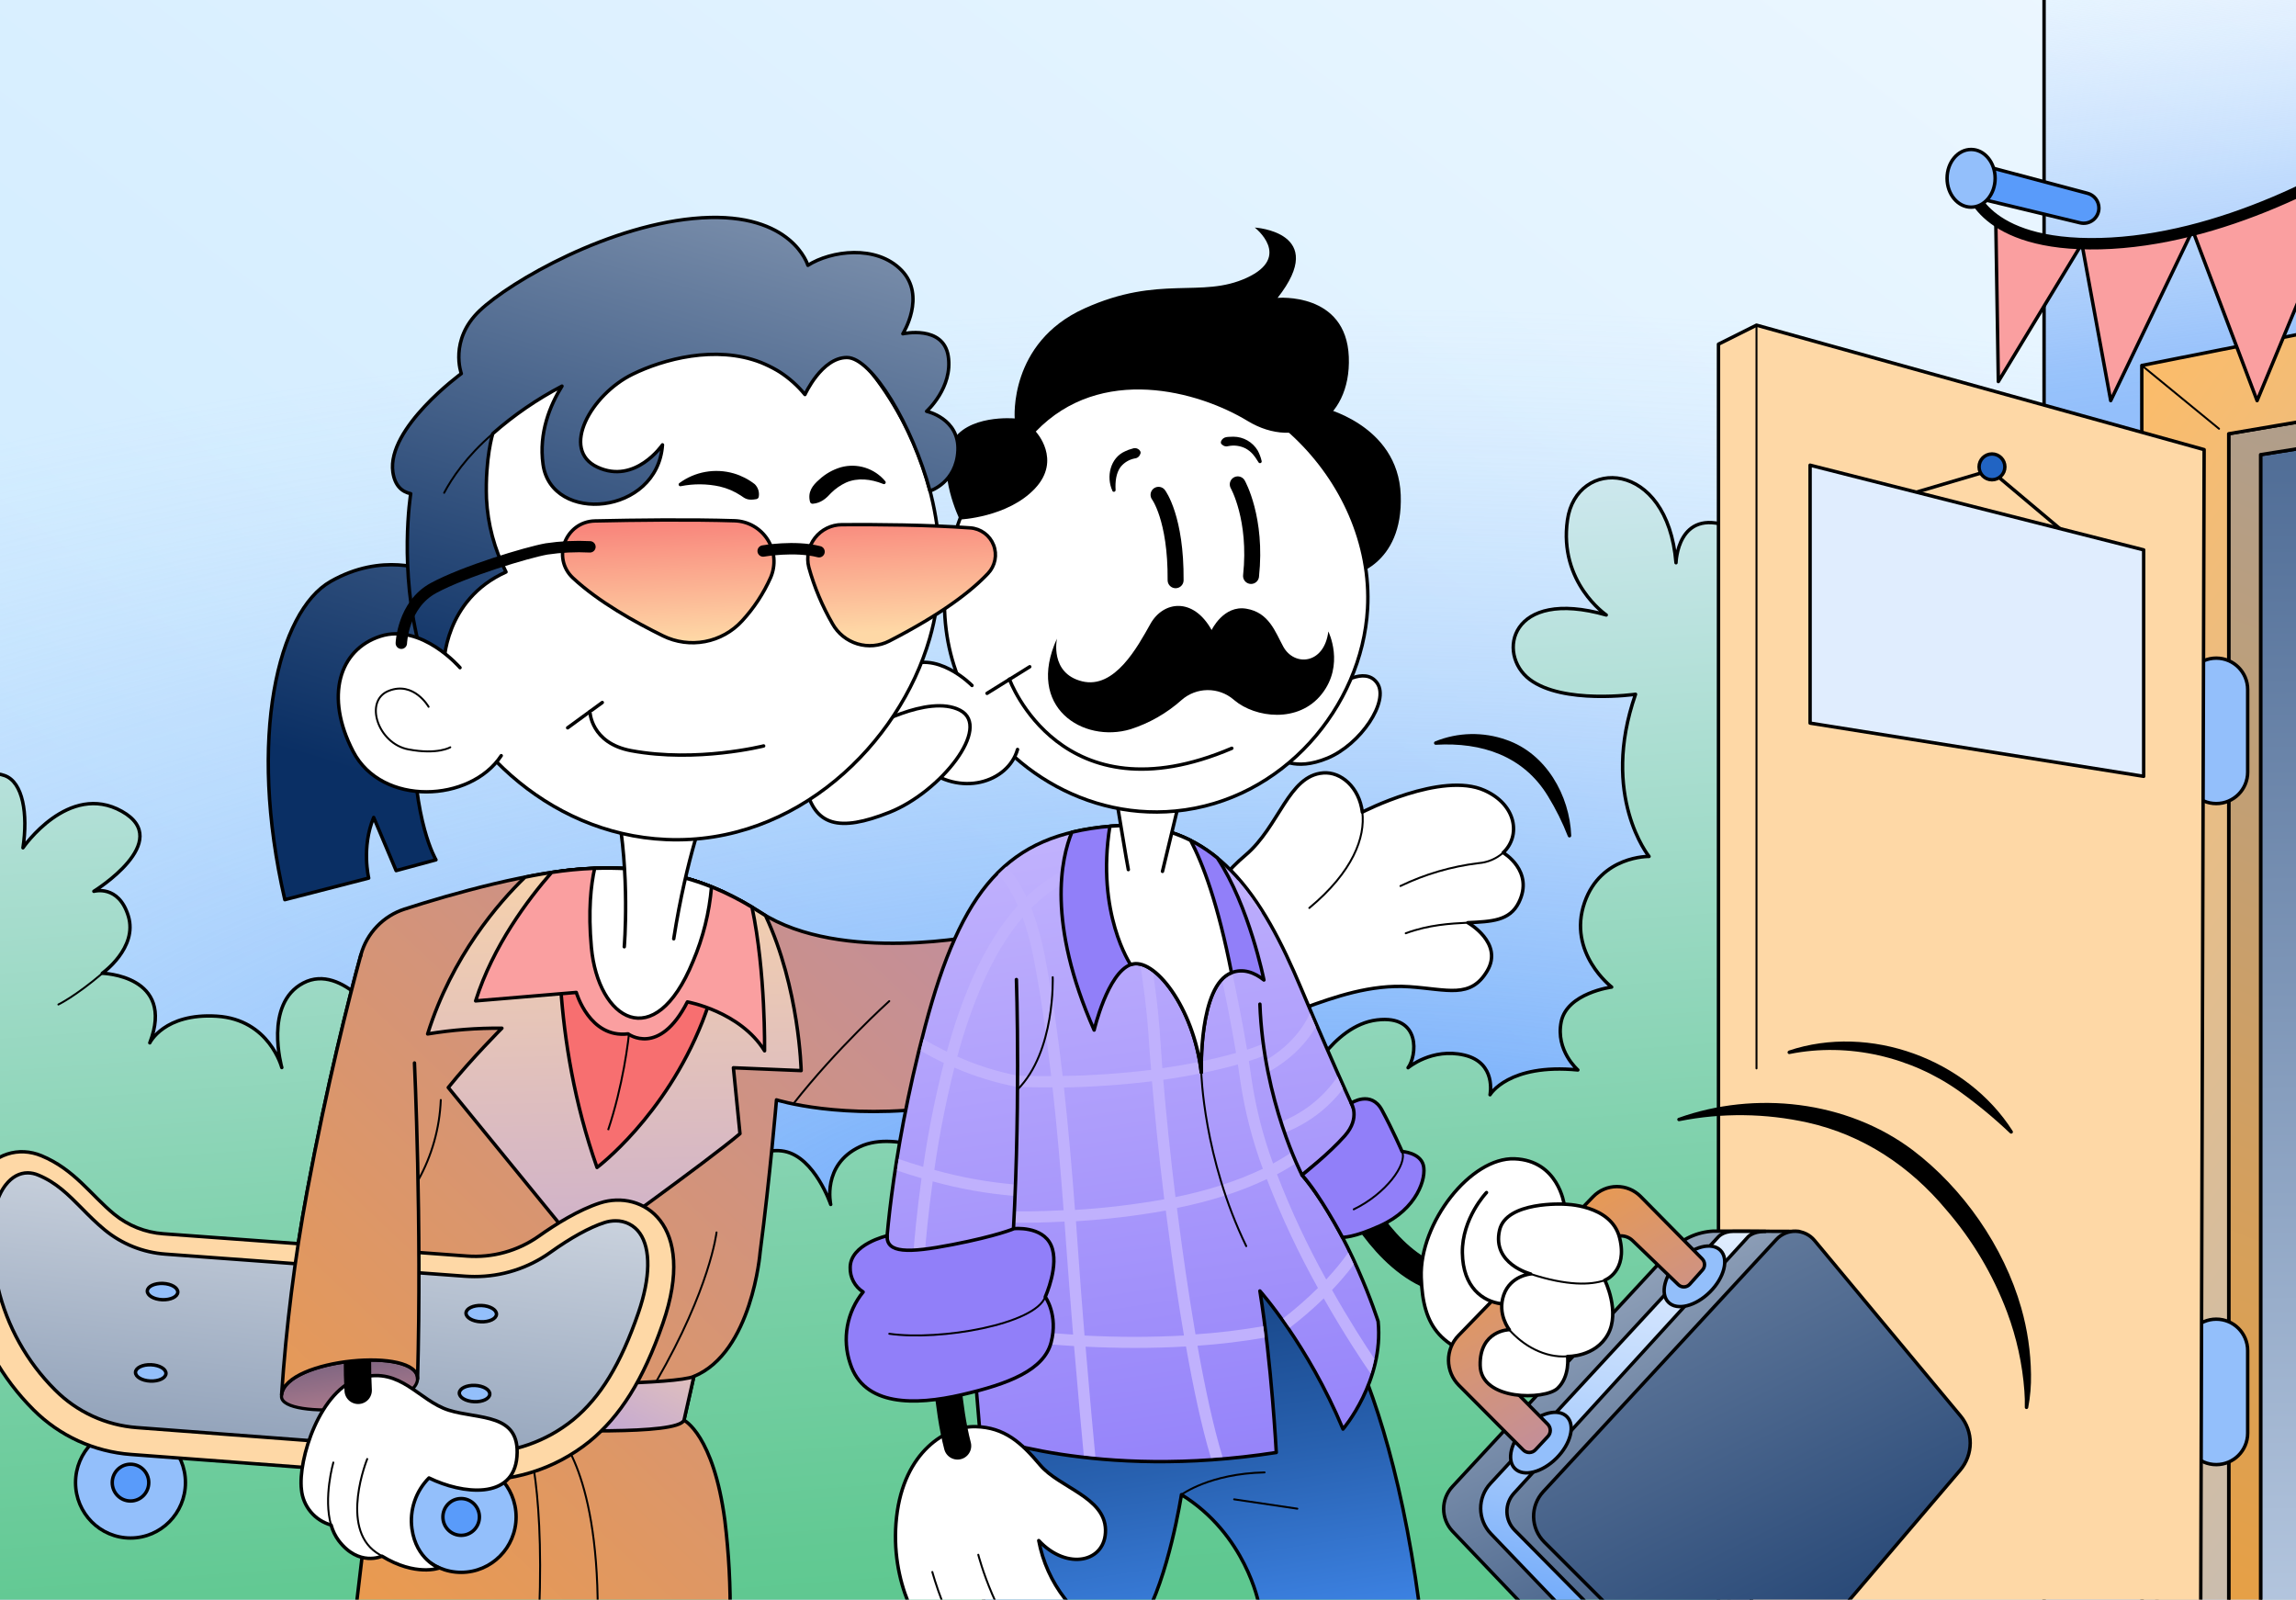 <?xml version="1.0" encoding="UTF-8"?> <svg xmlns="http://www.w3.org/2000/svg" width="534" height="372" viewBox="0 0 534 372" fill="none"><rect x="0" y="0" width="534" height="372" fill="#808080" stroke="none"/><g clip-path="url(#clip0_2724_120458)"><rect width="594" height="449.782" transform="translate(-30 -49)" fill="url(#paint0_linear_2724_120458)"></rect><path d="M559.234 -48.6V282.843H-28.371V-48.6" fill="url(#paint1_radial_2724_120458)"></path><path d="M559.234 -48.6V282.843H-28.371V-48.6" stroke="black" stroke-width="0.796" stroke-linecap="round" stroke-linejoin="round"></path><path d="M-29.604 374.129V229.088C-29.604 229.088 -21.733 227.571 -14.016 235.585C-14.016 235.585 -16.59 217.587 -2.217 211.08C-2.217 211.08 -9.648 203.517 -8.586 192.17C-7.525 180.823 -3.141 178.859 1.095 180.372C5.33 181.884 6.54 189.299 5.34 197.164C5.34 197.164 15.929 181.736 28.332 188.673C40.736 195.609 21.831 207.28 21.831 207.28C21.831 207.28 27.578 205.614 29.845 213.028C32.111 220.443 23.794 226.339 23.794 226.339C23.794 226.339 40.889 226.79 34.839 242.522C34.839 242.522 38.167 235.563 50.416 236.322C62.666 237.081 65.542 248.269 65.542 248.269C65.542 248.269 61.297 233.446 70.537 228.605C79.777 223.765 89.113 238.159 89.113 238.159L169.785 273.75C169.785 273.75 175.422 266.352 182.47 267.758C189.518 269.165 193.207 280.103 193.207 280.103C193.207 280.103 191.084 270.884 199.974 266.686C208.864 262.488 222.488 270.184 222.488 270.184L303.431 252.218C303.431 252.218 309.8 238.456 320.256 237.198C330.711 235.94 329.475 245.69 327.484 248.307C327.484 248.307 333.036 243.588 340.578 245.372C348.12 247.155 346.549 254.591 346.549 254.591C346.549 254.591 350.842 247.256 366.977 248.827C366.977 248.827 361.738 244.321 363.102 237.617C364.466 230.914 374.837 229.55 374.837 229.55C374.837 229.55 364.461 221.589 368.548 209.86C372.348 198.942 383.531 199.171 383.531 199.171C383.531 199.171 372.109 185.132 380.389 161.456C380.389 161.456 363.522 163.866 355.767 158.001C348.013 152.136 351.161 136.628 373.579 143.018C373.579 143.018 362.471 135.476 364.557 120.918C366.642 106.36 387.814 106.668 389.804 130.87C389.804 130.87 390.085 118.057 402.138 122.441V376.173L-29.604 374.129Z" fill="url(#paint2_linear_2724_120458)" stroke="black" stroke-width="0.796" stroke-linecap="round" stroke-linejoin="round"></path><path d="M475.408 -11.097V378.498H501.669V86.835L560.566 76.188V-24.578" fill="url(#paint3_linear_2724_120458)"></path><path d="M475.408 -11.097V378.498H501.669V86.835L560.566 76.188V-24.578" stroke="black" stroke-width="0.796" stroke-linecap="round" stroke-linejoin="round"></path><path d="M563.603 99.699L525.771 105.734V376.719H560.546L563.603 99.699Z" fill="url(#paint4_linear_2724_120458)" stroke="black" stroke-width="0.796" stroke-linecap="round" stroke-linejoin="round"></path><path d="M518.35 100.871L563.601 93.17V99.698L525.769 105.733V376.718L518.35 377.164V100.871Z" fill="url(#paint5_linear_2724_120458)" stroke="black" stroke-width="0.796" stroke-linecap="round" stroke-linejoin="round"></path><path d="M498.137 84.988L563.604 71.99V93.172L518.353 100.873V377.166H498.19L498.137 84.988Z" fill="url(#paint6_linear_2724_120458)" stroke="black" stroke-width="0.796" stroke-linecap="round" stroke-linejoin="round"></path><path d="M522.761 160.361C522.761 156.325 519.489 153.053 515.453 153.053C511.417 153.053 508.145 156.325 508.145 160.361V179.569C508.145 183.605 511.417 186.877 515.453 186.877C519.489 186.877 522.761 183.605 522.761 179.569V160.361Z" fill="#93BFFB" stroke="black" stroke-width="0.796" stroke-linecap="round" stroke-linejoin="round"></path><path d="M522.761 314.09C522.761 310.053 519.489 306.781 515.453 306.781C511.417 306.781 508.145 310.053 508.145 314.09V333.297C508.145 337.333 511.417 340.605 515.453 340.605C519.489 340.605 522.761 337.333 522.761 333.297V314.09Z" fill="#93BFFB" stroke="black" stroke-width="0.796" stroke-linecap="round" stroke-linejoin="round"></path><path d="M512.634 104.56L408.524 75.619L399.682 80.04V375.891H511.833L512.634 104.56Z" fill="#FED8A6" stroke="black" stroke-width="0.796" stroke-linecap="round" stroke-linejoin="round"></path><path d="M436.918 117.053L462.93 109.357L483.241 126.442" stroke="black" stroke-width="0.796" stroke-linecap="round" stroke-linejoin="round"></path><path d="M408.523 75.619V248.466" stroke="black" stroke-width="0.451" stroke-linecap="round" stroke-linejoin="round"></path><path d="M420.988 108.182L498.572 127.877V180.538L420.988 168.166V108.182Z" fill="#E0EDFE" stroke="black" stroke-width="0.796" stroke-linecap="round" stroke-linejoin="round"></path><path d="M463.292 111.572C464.948 111.572 466.29 110.229 466.29 108.573C466.29 106.917 464.948 105.574 463.292 105.574C461.636 105.574 460.293 106.917 460.293 108.573C460.293 110.229 461.636 111.572 463.292 111.572Z" fill="#2164C3" stroke="black" stroke-width="0.796" stroke-linecap="round" stroke-linejoin="round"></path><path d="M498.137 84.986L516.102 99.714" stroke="black" stroke-width="0.451" stroke-linecap="round" stroke-linejoin="round"></path><path d="M458.393 37.746L485.508 44.953C486.267 45.151 486.939 45.593 487.419 46.213C487.899 46.832 488.16 47.593 488.162 48.377C488.162 48.913 488.04 49.441 487.806 49.923C487.572 50.405 487.231 50.828 486.81 51.159C486.389 51.491 485.899 51.722 485.376 51.837C484.852 51.952 484.31 51.947 483.789 51.821L458.244 45.654L458.393 37.746Z" fill="#599BFA" stroke="black" stroke-width="0.796" stroke-linecap="round" stroke-linejoin="round"></path><path d="M537.271 63.503L544.701 45.654L556.6 88.735L560.586 87.785L560.899 29.148C544.733 40.825 516.19 55.972 488.501 56.662C475.896 56.975 468.497 54.258 464.172 51.206C464.172 51.386 464.772 88.735 464.772 88.735L484.202 56.683L490.905 93.172L509.954 53.525L524.952 93.172L537.271 63.503Z" fill="#FA9FA0" stroke="black" stroke-width="0.796" stroke-linecap="round" stroke-linejoin="round"></path><path d="M458.225 43.42C458.225 43.42 460.804 57.347 488.477 56.662C516.15 55.977 544.735 40.841 560.875 29.148" stroke="black" stroke-width="2.654" stroke-linecap="round" stroke-linejoin="round"></path><path d="M458.436 48.175C461.523 48.175 464.025 45.171 464.025 41.466C464.025 37.761 461.523 34.758 458.436 34.758C455.35 34.758 452.848 37.761 452.848 41.466C452.848 45.171 455.35 48.175 458.436 48.175Z" fill="#93BFFB" stroke="black" stroke-width="0.796" stroke-linecap="round" stroke-linejoin="round"></path><path d="M228.227 376.45C230.234 360.736 231.326 344.918 231.496 329.076L300.37 291.234C300.37 291.234 321.334 307.841 330.049 372.91H292.749C292.749 372.91 289.755 356.85 274.778 347.594C274.778 347.594 271.784 366.923 265.798 376.997L228.227 376.45Z" fill="url(#paint7_linear_2724_120458)" stroke="black" stroke-width="0.796" stroke-linecap="round" stroke-linejoin="round"></path><path d="M274.783 347.593C274.783 347.593 281.317 342.689 294.113 342.418" stroke="black" stroke-width="0.451" stroke-linecap="round" stroke-linejoin="round"></path><path d="M287.033 348.68L301.735 350.856" stroke="black" stroke-width="0.451" stroke-linecap="round" stroke-linejoin="round"></path><path d="M282.713 227.432C275.978 215.028 281.694 205.624 289.644 198.899C297.595 192.175 299.627 180.355 307.78 179.745C311.856 179.437 316.133 183.057 316.85 188.863C316.85 188.863 335.293 179.31 345.276 183.821C352.765 187.18 353.721 194.436 349.607 198.294C349.607 198.294 356.894 202.54 353.227 209.907C351.104 214.153 346.975 214.301 341.397 214.577C341.397 214.577 349.761 219.28 345.887 225.802C342.012 232.325 336.721 230.08 327.751 229.47C318.782 228.86 310.237 231.917 303.502 234.358C296.767 236.799 286.571 234.565 282.713 227.432Z" fill="white" stroke="black" stroke-width="0.796" stroke-linecap="round" stroke-linejoin="round"></path><path d="M76.521 324.023C76.521 324.023 75.216 338.046 77.01 349.457L76.521 324.023Z" fill="white"></path><path d="M76.521 324.023C76.521 324.023 75.216 338.046 77.01 349.457" stroke="black" stroke-width="0.796" stroke-linecap="round" stroke-linejoin="round"></path><path d="M176.982 212.259C165.057 204.59 153.534 201.443 138.069 201.942C124.068 202.393 104.775 207.971 94.107 211.41C91.664 212.195 89.455 213.577 87.68 215.43C85.904 217.284 84.618 219.55 83.938 222.025C81.099 232.422 76.041 252.277 71.429 277.094C68.501 292.846 66.51 308.757 65.469 324.744C65.344 326.727 65.686 328.712 66.467 330.539C67.248 332.366 68.447 333.984 69.967 335.263C71.487 336.543 73.286 337.448 75.219 337.906C77.152 338.364 79.166 338.363 81.099 337.902L85.546 336.84L85.217 353.585L82.479 376.667H169.807C169.925 368.954 169.517 361.242 168.586 353.585C165.932 333.597 159.065 330.275 159.065 330.275L161.363 320.1C174.944 314.538 176.791 291.207 176.791 291.207C179.063 273.942 180.591 255.78 180.591 255.78C180.591 255.78 195.861 260.604 218.953 257.372L228.427 217.402C228.427 217.402 195.691 224.296 176.982 212.259Z" fill="url(#paint8_linear_2724_120458)" stroke="black" stroke-width="0.796" stroke-linecap="round" stroke-linejoin="round"></path><path d="M116.506 321.433C106.533 320.865 99.968 317.113 97.25 315.213C97.165 319.416 97.043 323.615 96.879 327.76C103.243 330.656 110.126 332.241 117.116 332.42C128.867 332.573 157.399 333.831 159.082 330.297L161.38 320.122C156.8 321.89 129.939 322.197 116.506 321.433Z" fill="url(#paint9_linear_2724_120458)" stroke="black" stroke-width="0.796" stroke-linecap="round" stroke-linejoin="round"></path><path d="M102.52 255.807C102.251 262.393 100.433 268.822 97.213 274.574" stroke="black" stroke-width="0.451" stroke-linecap="round" stroke-linejoin="round"></path><path d="M122.01 332.434C122.01 332.434 126.659 343.165 125.407 374.893" stroke="black" stroke-width="0.451" stroke-linecap="round" stroke-linejoin="round"></path><path d="M129.127 332.764C129.127 332.764 139.025 340.926 139.025 374.756" stroke="black" stroke-width="0.451" stroke-linecap="round" stroke-linejoin="round"></path><path d="M166.65 286.605C166.65 286.605 165.206 299.529 152.633 321.289" stroke="black" stroke-width="0.451" stroke-linecap="round" stroke-linejoin="round"></path><path d="M138.07 201.942C132.701 202.203 127.361 202.89 122.1 203.996C116.061 209.834 105.117 222.359 99.459 240.452C105.168 239.51 110.948 239.062 116.735 239.115C116.735 239.115 109.729 246.12 104.257 252.914L135.337 290.995C135.337 290.995 164.661 269.988 172.102 263.64L170.573 248.318L186.331 248.976C186.331 248.976 185.943 229.79 178.051 212.938C177.685 212.721 177.324 212.503 176.99 212.27C165.059 204.59 153.536 201.443 138.07 201.942Z" fill="url(#paint10_linear_2724_120458)" stroke="black" stroke-width="0.796" stroke-linecap="round" stroke-linejoin="round"></path><path d="M138.07 201.941C135.741 202.015 133.257 202.233 130.693 202.562C129.664 212.949 128.236 241.396 138.856 271.505C138.856 271.505 154.614 259.691 163.366 237.586C167.116 228.063 168.933 217.889 168.71 207.657C159.512 203.337 149.959 201.559 138.07 201.941Z" fill="#F76F70" stroke="black" stroke-width="0.796" stroke-linecap="round" stroke-linejoin="round"></path><path d="M146.472 238.398C146.206 242.291 144.826 252.622 141.43 262.813" stroke="black" stroke-width="0.451"></path><path d="M138.069 201.94C134.795 202.069 131.531 202.386 128.293 202.89C122.858 209.1 114.658 219.953 110.619 232.765L134.035 230.796C134.035 230.796 137.103 241.523 146.073 240.429C146.073 240.429 153.296 245.901 159.872 232.999C159.872 232.999 172.127 235.186 177.822 244.378C177.822 244.378 178.108 226.221 174.902 210.973C163.693 204.238 152.633 201.468 138.069 201.94Z" fill="#FA9FA0" stroke="black" stroke-width="0.796" stroke-linecap="round" stroke-linejoin="round"></path><path d="M138.303 201.935C137.443 205.788 136.764 211.785 137.539 220.293C139.072 237.144 152.203 245.461 161.178 223.578C163.522 218.067 164.975 212.217 165.482 206.249C157.319 202.975 148.7 201.621 138.303 201.935Z" fill="white" stroke="black" stroke-width="0.796" stroke-linecap="round" stroke-linejoin="round"></path><path d="M145.192 220.177C145.192 220.177 146.609 203.342 143.451 187.271L164.235 187.585C164.235 187.585 159.708 199.086 156.693 218.32" fill="white"></path><path d="M145.192 220.177C145.192 220.177 146.609 203.342 143.451 187.271L164.235 187.585C164.235 187.585 159.708 199.086 156.693 218.32" stroke="black" stroke-width="0.796" stroke-linecap="round" stroke-linejoin="round"></path><path d="M206.827 232.814C206.827 232.814 194.62 243.801 184.482 256.746" stroke="black" stroke-width="0.451" stroke-linecap="round" stroke-linejoin="round"></path><path d="M107.255 365.663C114.313 365.663 120.035 359.894 120.035 352.777C120.035 345.66 114.313 339.891 107.255 339.891C100.197 339.891 94.475 345.66 94.475 352.777C94.475 359.894 100.197 365.663 107.255 365.663Z" fill="#93BFFB" stroke="black" stroke-width="0.796" stroke-linecap="round" stroke-linejoin="round"></path><path d="M107.254 357.056C109.599 357.056 111.5 355.14 111.5 352.778C111.5 350.415 109.599 348.5 107.254 348.5C104.909 348.5 103.008 350.415 103.008 352.778C103.008 355.14 104.909 357.056 107.254 357.056Z" fill="#599BFA" stroke="black" stroke-width="0.796" stroke-linecap="round" stroke-linejoin="round"></path><path d="M30.351 357.677C37.409 357.677 43.131 351.908 43.131 344.791C43.131 337.674 37.409 331.904 30.351 331.904C23.292 331.904 17.57 337.674 17.57 344.791C17.57 351.908 23.292 357.677 30.351 357.677Z" fill="#93BFFB" stroke="black" stroke-width="0.796" stroke-linecap="round" stroke-linejoin="round"></path><path d="M30.351 349.069C32.696 349.069 34.597 347.154 34.597 344.791C34.597 342.429 32.696 340.514 30.351 340.514C28.006 340.514 26.105 342.429 26.105 344.791C26.105 347.154 28.006 349.069 30.351 349.069Z" fill="#599BFA" stroke="black" stroke-width="0.796" stroke-linecap="round" stroke-linejoin="round"></path><path d="M37.998 286.922L108.587 292.102C114.521 292.552 120.426 290.924 125.29 287.496C129.328 284.635 134.599 281.366 139.524 279.763C149.375 276.578 162.203 284.577 154.183 307.717C149.576 321.023 144.205 329.403 137.125 335.209C129.014 341.757 118.695 344.934 108.306 344.083L30.478 338.245C21.909 337.616 13.851 333.926 7.778 327.848C0.46 320.551 -4.685 311.363 -7.083 301.311C-13.266 275.421 -0.894 264.424 9.641 268.776C17.321 271.961 21.105 277.879 26.577 282.385C29.824 285.041 33.814 286.626 37.998 286.922Z" fill="#FED8A6" stroke="black" stroke-width="0.796" stroke-linecap="round" stroke-linejoin="round"></path><path d="M111.311 337.892C110.399 337.892 109.48 337.855 108.567 337.786L31.854 331.995C24.653 331.461 17.886 328.348 12.795 323.227C6.243 316.68 1.648 308.435 -0.473 299.418C-4.024 284.467 -0.388 277.732 1.342 275.535C2.77 273.715 4.526 272.754 6.448 272.754C7.301 272.765 8.143 272.946 8.926 273.285C13.108 275.02 15.873 277.812 19.079 281.049C20.671 282.684 22.375 284.377 24.291 285.969C28.315 289.299 33.279 291.286 38.488 291.654L108.095 296.786C108.843 296.839 109.608 296.871 110.361 296.871C116.671 296.893 122.828 294.934 127.966 291.271C132.743 287.859 137.116 285.433 140.587 284.319C141.411 284.05 142.273 283.912 143.14 283.91C144.245 283.89 145.337 284.14 146.323 284.64C147.308 285.139 148.156 285.873 148.792 286.776C151.388 290.438 151.271 297.184 148.479 305.288C144.355 317.246 139.669 324.926 133.284 330.191C127.072 335.224 119.306 337.946 111.311 337.892Z" fill="url(#paint11_linear_2724_120458)" stroke="black" stroke-width="0.796" stroke-linecap="round" stroke-linejoin="round"></path><path d="M65.471 324.77C65.471 330.322 96.944 328.209 97.119 320.641C97.294 313.073 65.471 316.029 65.471 324.77Z" fill="url(#paint12_linear_2724_120458)" stroke="black" stroke-width="0.732" stroke-linecap="round" stroke-linejoin="round"></path><path d="M84.035 320.371C93.264 317.897 97.399 325.758 104.378 327.95C111.357 330.142 121.032 328.549 120.236 338.718C119.44 348.887 107.53 347.497 99.771 343.707C98.252 345.233 97.104 347.088 96.416 349.128C95.728 351.168 95.517 353.34 95.801 355.474C96.799 362.75 102.17 364.645 102.17 364.645C102.17 364.645 96.719 366.71 88.843 361.901C88.843 361.901 83.445 364.449 78.759 358.266C77.96 357.179 77.367 355.956 77.008 354.657C75.156 354.142 73.504 353.076 72.272 351.601C71.04 350.126 70.285 348.312 70.108 346.398C69.275 339.514 74.365 322.961 84.035 320.371Z" fill="white" stroke="black" stroke-width="0.796" stroke-linecap="round" stroke-linejoin="round"></path><path d="M88.834 361.901C88.406 361.639 87.971 361.358 87.529 361.057C78.952 355.171 85.406 339.297 85.406 339.297" stroke="black" stroke-width="0.451" stroke-linecap="round" stroke-linejoin="round"></path><path d="M76.997 354.656C75.161 348.324 77.528 340.113 77.528 340.113" stroke="black" stroke-width="0.451" stroke-linecap="round" stroke-linejoin="round"></path><path d="M83.405 308.896C83.077 313.702 83.043 318.523 83.304 323.333" stroke="black" stroke-width="6.369" stroke-linecap="round" stroke-linejoin="round"></path><path d="M83.939 222.041C81.1 232.438 76.047 252.293 71.43 277.111C68.529 292.716 66.547 308.477 65.496 324.315C66.558 315.918 97.287 313.169 97.118 320.631C98.131 284.737 96.396 247.203 96.396 247.203" fill="url(#paint13_linear_2724_120458)"></path><path d="M83.939 222.041C81.1 232.438 76.047 252.293 71.43 277.111C68.529 292.716 66.547 308.477 65.496 324.315C66.558 315.918 97.287 313.169 97.118 320.631C98.131 284.737 96.396 247.203 96.396 247.203" stroke="black" stroke-width="0.796" stroke-linecap="round" stroke-linejoin="round"></path><path d="M115.47 305.642C115.513 304.597 113.962 303.684 112.006 303.603C110.049 303.522 108.428 304.304 108.385 305.349C108.342 306.395 109.893 307.308 111.849 307.389C113.805 307.47 115.426 306.688 115.47 305.642Z" fill="#93BFFB" stroke="black" stroke-width="0.796" stroke-linecap="round" stroke-linejoin="round"></path><path d="M113.915 324.226C113.958 323.181 112.407 322.268 110.451 322.187C108.495 322.106 106.874 322.887 106.83 323.933C106.787 324.979 108.338 325.892 110.294 325.973C112.251 326.054 113.872 325.272 113.915 324.226Z" fill="#93BFFB" stroke="black" stroke-width="0.796" stroke-linecap="round" stroke-linejoin="round"></path><path d="M227.956 333.704C227.956 333.704 254.912 344.319 296.836 337.79C296.836 337.79 295.748 317.092 293.025 300.219C293.025 300.219 304.17 312.745 312.354 332.345C312.354 332.345 321.908 321.199 320.523 307.299C320.523 307.299 313.989 286.6 302.828 273.263L316.712 261.847C316.712 261.847 311.266 250.409 302.557 229.721C293.848 209.033 282.681 190.239 258.447 192.15C234.213 194.06 223.599 206.851 215.16 238.706C206.721 270.561 205.898 293.41 205.898 293.41L224.411 291.234L227.956 333.704Z" fill="url(#paint14_linear_2724_120458)" stroke="black" stroke-width="0.796" stroke-linecap="round" stroke-linejoin="round"></path><path d="M304.658 235.68C303.273 238.71 300.29 243.184 293.99 246.825L295.317 249.123C300.932 245.886 304.159 242.027 306.012 238.848C305.571 237.819 305.146 236.768 304.658 235.68Z" fill="#C0B1FD"></path><path d="M298.83 263.394C304.177 261.307 308.849 257.794 312.338 253.236C311.94 252.355 311.515 251.405 311.064 250.396C307.82 255.163 303.209 258.836 297.838 260.932L298.83 263.394Z" fill="#C0B1FD"></path><path d="M319.642 315.981C317.466 312.744 313.804 307.086 309.807 299.996C311.606 298.118 313.293 296.137 314.86 294.062C314.453 293.163 314.023 292.249 313.57 291.318C312.002 293.506 310.291 295.587 308.448 297.549C304.071 289.672 300.248 281.5 297.006 273.092C298.602 272.252 300.154 271.329 301.655 270.327L300.169 268.125C298.906 268.979 297.515 269.796 296.088 270.582C293.801 264.348 292.146 257.901 291.146 251.337C290.934 249.802 290.708 248.275 290.467 246.757C291.957 246.283 293.303 245.802 294.506 245.313L293.503 242.856C292.468 243.281 291.311 243.7 290.042 244.109C287.779 230.749 284.824 217.516 281.19 204.462C285.86 206.314 290.212 209 293.519 212.46C291.872 209.78 290.018 207.234 287.973 204.844C285.537 203.431 282.971 202.258 280.309 201.341C279.868 199.792 279.454 198.39 279.088 197.149C278.021 196.49 276.915 195.896 275.776 195.371C276.19 196.719 276.7 198.406 277.278 200.397C274.036 199.493 270.7 198.967 267.337 198.831C265.947 198.778 264.531 198.769 263.091 198.804C262.561 196.464 262.094 194.314 261.658 192.436C260.767 192.436 259.87 192.467 258.957 192.526C259.392 194.415 259.886 196.581 260.411 198.958C253.156 199.558 245.662 201.899 238.709 208.565C237.567 205.984 236.001 203.612 234.076 201.548C233.418 202.127 232.775 202.732 232.149 203.374C233.311 204.547 235.026 206.739 236.724 210.608C233.009 214.7 229.458 220.161 226.221 227.358C223.795 232.936 221.792 238.687 220.229 244.565C218.106 243.535 216.264 242.532 214.805 241.678C214.576 242.585 214.348 243.482 214.131 244.374C215.632 245.234 217.442 246.205 219.523 247.192C217.498 255.157 215.891 263.223 214.709 271.357C212.522 270.715 210.601 270.083 209.019 269.531C208.876 270.449 208.738 271.341 208.605 272.185C210.198 272.742 212.146 273.368 214.327 274.005C213.234 281.876 212.65 288.457 212.363 292.225L215.054 291.907C215.346 288.192 215.914 282.056 216.922 274.738C223.129 276.454 229.483 277.586 235.902 278.118L236.098 275.465C229.738 274.928 223.444 273.789 217.299 272.063C218.449 264.059 220.01 256.119 221.975 248.275C226.608 250.301 231.454 251.8 236.422 252.744H236.591C236.666 252.744 239.102 252.866 243.093 252.866H244.791C245.853 262.255 246.654 271.898 247.376 281.451C240.583 281.796 236.002 281.706 235.896 281.706L235.833 284.36C235.875 284.36 236.475 284.36 237.541 284.36C239.516 284.36 243.072 284.317 247.578 284.089C247.716 285.968 247.854 287.847 247.986 289.715C248.517 296.864 249.048 303.896 249.579 310.366C241.931 309.894 236.995 309.215 236.873 309.199L236.501 311.826C236.629 311.826 241.809 312.558 249.802 313.036C250.746 324.394 251.617 333.735 252.063 338.453C252.933 338.554 253.83 338.649 254.759 338.734C254.329 334.255 253.448 324.802 252.477 313.179C255.932 313.349 259.801 313.466 263.946 313.466C267.719 313.466 271.721 313.37 275.834 313.131C277.496 322.515 279.459 331.845 281.635 339.037C282.532 338.978 283.435 338.91 284.348 338.83C282.304 332.212 280.325 323.136 278.509 312.962C283.748 312.597 288.965 311.966 294.14 311.072C294.034 310.196 293.927 309.321 293.816 308.418C288.597 309.325 283.333 309.958 278.048 310.313C276.455 300.977 274.975 290.846 273.727 280.926C277.551 280.164 281.329 279.187 285.043 278.002C288.323 276.949 291.53 275.681 294.644 274.207C298.002 282.916 301.972 291.378 306.522 299.528C303.983 302.042 301.29 304.396 298.46 306.577C298.941 307.256 299.449 307.985 299.983 308.763C302.748 306.652 305.383 304.376 307.875 301.949C312.737 310.504 317.036 316.905 318.755 319.394C319.11 318.273 319.406 317.134 319.642 315.981ZM267.242 201.463C270.94 201.621 274.602 202.265 278.133 203.379C281.999 217.027 285.119 230.875 287.479 244.862C285.002 245.57 282.172 246.256 278.987 246.921C276.105 247.516 273.202 248.009 270.341 248.418C270.156 246.03 269.991 243.764 269.858 241.646C269.052 228.728 266.186 213.119 263.696 201.4C264.907 201.4 266.095 201.421 267.242 201.458V201.463ZM236.804 250.17C231.932 249.229 227.185 247.733 222.654 245.711C224.217 239.799 226.229 234.015 228.673 228.409C231.406 222.311 234.453 217.317 237.855 213.347C238.966 216.503 239.831 219.742 240.439 223.033C242.085 231.572 243.396 240.765 244.484 250.249C240.163 250.292 237.319 250.17 236.804 250.17ZM247.153 250.244C246.049 240.606 244.722 231.254 243.045 222.566C242.334 218.683 241.268 214.874 239.861 211.187C242.266 208.731 245.038 206.663 248.077 205.057C252.094 203.004 256.496 201.813 261 201.559C263.489 213.235 266.393 228.919 267.199 241.858C267.327 243.891 267.497 246.226 267.73 248.811C260.9 249.639 254.032 250.11 247.153 250.223V250.244ZM247.445 252.898C254.29 252.764 261.124 252.284 267.921 251.459C268.563 259.07 269.513 268.523 270.787 278.904C263.918 280.13 256.984 280.956 250.019 281.377C249.297 271.834 248.475 262.239 247.445 252.871V252.898ZM275.362 310.589C267.659 310.994 259.941 310.994 252.238 310.589C251.707 304.029 251.139 296.88 250.645 289.598C250.515 287.741 250.38 285.878 250.242 284.01C257.249 283.584 264.226 282.755 271.137 281.526C271.562 284.891 272.017 288.33 272.501 291.843C273.271 297.528 274.242 304.008 275.362 310.563V310.589ZM284.21 275.587C280.656 276.719 277.043 277.656 273.388 278.394C272.204 268.692 271.233 259.288 270.548 251.109C273.51 250.69 276.524 250.18 279.512 249.559C282.616 248.919 285.413 248.248 287.904 247.548C288.116 248.933 288.323 250.329 288.519 251.725C289.565 258.579 291.304 265.31 293.71 271.813C290.632 273.276 287.458 274.528 284.21 275.56V275.587Z" fill="#C0B1FD"></path><path d="M302.828 273.263C302.828 273.263 293.843 256.115 293.025 233.516" stroke="black" stroke-width="0.796" stroke-linecap="round" stroke-linejoin="round"></path><path d="M236.397 227.799C236.397 227.799 237.49 259.643 235.309 292.592" stroke="black" stroke-width="0.796" stroke-linecap="round" stroke-linejoin="round"></path><path d="M244.838 227.252C244.838 227.252 245.485 244.549 236.648 253.391" stroke="black" stroke-width="0.451" stroke-linecap="round" stroke-linejoin="round"></path><path d="M200.75 300.458C204.582 303.021 212.793 303.966 229.32 300.219L200.75 300.458Z" fill="white"></path><path d="M200.75 300.458C204.582 303.021 212.793 303.966 229.32 300.219" stroke="black" stroke-width="0.796" stroke-linecap="round" stroke-linejoin="round"></path><path d="M218.132 382.742C214.189 380.057 206.827 368.226 208.515 352.872C210.203 337.518 220.159 331.605 226.91 331.775C233.661 331.945 237.525 335.49 241.93 340.718C246.336 345.946 256.95 348.148 257.115 355.738C257.279 363.328 248.172 365.36 241.591 358.27C242.51 363.191 244.594 367.82 247.668 371.772C252.731 378.183 256.414 385.661 251.717 388.31C245.879 391.616 240.917 386.118 240.917 386.118C240.917 386.118 239.229 388.984 234.505 389.153C229.782 389.323 225.536 383.915 225.536 383.915C225.536 383.915 222.187 385.507 218.132 382.742Z" fill="white" stroke="black" stroke-width="0.796" stroke-linecap="round" stroke-linejoin="round"></path><path d="M225.537 383.917C220.335 378.418 216.838 365.574 216.838 365.574" stroke="black" stroke-width="0.451" stroke-linecap="round" stroke-linejoin="round"></path><path d="M240.929 386.118C231.72 377.903 227.527 361.566 227.527 361.566" stroke="black" stroke-width="0.451" stroke-linecap="round" stroke-linejoin="round"></path><path d="M219.836 314.818C219.836 314.818 220.367 327.307 222.702 336.25" stroke="black" stroke-width="6.369" stroke-linecap="round" stroke-linejoin="round"></path><path d="M206.328 287.385C206.328 287.385 197.735 289.328 197.735 294.773C197.702 295.901 197.962 297.017 198.491 298.014C199.019 299.01 199.798 299.852 200.75 300.457C198.877 302.747 197.617 305.476 197.09 308.387C196.562 311.297 196.785 314.295 197.735 317.096C200.92 327.053 212.734 326.883 223.705 324.351C234.675 321.82 242.774 318.614 244.462 312.203C246.15 305.791 243.108 301.588 243.108 301.588C243.108 301.588 246.484 294.157 244.462 289.604C242.44 285.05 235.853 285.729 235.853 285.729C235.853 285.729 231.973 287.417 221.523 289.444C211.073 291.472 206.169 291.429 206.328 287.385Z" fill="#917FF9" stroke="black" stroke-width="0.796" stroke-linecap="round" stroke-linejoin="round"></path><path d="M243.11 301.572C240.748 307.984 218.642 311.863 206.828 310.176" stroke="black" stroke-width="0.451" stroke-linecap="round" stroke-linejoin="round"></path><path d="M279.395 249.388C279.395 249.388 278.721 229.177 286.4 226.216C289.176 225.154 291.777 226.168 293.964 227.909C293.964 227.909 290.54 210.718 283.12 199.509C276.72 194.265 268.79 191.32 258.446 192.132C255.36 192.356 252.296 192.828 249.286 193.543C246.834 199.53 243.41 214.508 254.471 239.553C254.471 239.553 257.571 226.348 262.963 224.326C268.355 222.304 277.643 234.299 279.395 249.388Z" fill="#917FF9" stroke="black" stroke-width="0.796" stroke-linecap="round" stroke-linejoin="round"></path><path d="M276.906 195.443C271.726 192.837 265.67 191.563 258.447 192.131L258.134 192.158C254.886 212.453 262.958 224.326 262.958 224.326C268.351 222.309 277.644 234.299 279.411 249.388C279.411 249.388 278.737 229.177 286.417 226.215C283.291 210.251 279.799 200.899 276.906 195.443Z" fill="white" stroke="black" stroke-width="0.796" stroke-linecap="round" stroke-linejoin="round"></path><path d="M262.424 202.233C262.286 201.83 259.457 184.586 259.457 184.586L274.546 185.26L270.369 202.642" fill="white"></path><path d="M262.424 202.233C262.286 201.83 259.457 184.586 259.457 184.586L274.546 185.26L270.369 202.642" stroke="black" stroke-width="0.796" stroke-linecap="round" stroke-linejoin="round"></path><path d="M314.207 276.818C314.207 276.818 321.802 293.091 334.163 297.209" stroke="black" stroke-width="6.369" stroke-linecap="round" stroke-linejoin="round"></path><path d="M302.828 273.263C302.828 273.263 309.112 268.295 312.79 264.113C316.468 259.931 314.26 256.529 314.26 256.529C314.26 256.529 318.872 253.466 321.409 258.158C323.946 262.85 326.096 267.791 326.096 267.791C326.096 267.791 330.283 268.046 331.042 270.976C331.801 273.905 329.657 281.134 321.027 285.045C314.69 287.922 312.222 287.736 312.222 287.736C312.222 287.736 306.957 277.796 302.828 273.263Z" fill="#917FF9" stroke="black" stroke-width="0.796" stroke-linecap="round" stroke-linejoin="round"></path><path d="M326.095 267.791C327.39 270.721 322.289 277.657 314.854 281.24" stroke="black" stroke-width="0.451" stroke-linecap="round" stroke-linejoin="round"></path><path d="M279.396 249.391C279.396 249.391 279.864 269.208 289.847 289.796" stroke="black" stroke-width="0.451" stroke-linecap="round" stroke-linejoin="round"></path><path d="M316.849 188.863C317.56 194.701 314.726 202.663 304.52 211.154" stroke="black" stroke-width="0.451" stroke-linecap="round" stroke-linejoin="round"></path><path d="M349.609 198.295C348.009 199.716 345.989 200.573 343.856 200.736C337.559 201.501 331.43 203.294 325.715 206.044" stroke="black" stroke-width="0.451" stroke-linecap="round" stroke-linejoin="round"></path><path d="M341.397 214.576C337.284 214.783 332.374 215.049 326.939 217.039" stroke="black" stroke-width="0.451" stroke-linecap="round" stroke-linejoin="round"></path><path d="M333.759 172.43C339.063 170.269 344.977 170.139 350.371 172.064C359.595 175.249 365.083 184.993 365.433 194.329C365.436 194.382 365.429 194.435 365.411 194.485C365.393 194.535 365.366 194.581 365.33 194.62C365.295 194.66 365.252 194.692 365.204 194.715C365.156 194.738 365.104 194.751 365.051 194.753C364.968 194.758 364.885 194.737 364.815 194.692C364.744 194.647 364.69 194.581 364.659 194.504C363.393 191.244 361.835 188.105 360.004 185.126C354.298 175.769 344.612 172.584 333.971 173.2C333.875 173.212 333.778 173.189 333.697 173.135C333.616 173.081 333.558 173 333.532 172.907C333.506 172.814 333.515 172.714 333.557 172.627C333.598 172.539 333.67 172.469 333.759 172.43Z" fill="black"></path><path d="M367.106 290.208L363.783 280.044C363.783 280.044 362.414 269.881 352.25 269.488C342.087 269.095 330.118 284.349 330.548 297.055C330.941 308.588 334.847 314.256 349.904 316.995C364.962 319.733 367.106 290.208 367.106 290.208Z" fill="white" stroke="black" stroke-width="0.796" stroke-linecap="round" stroke-linejoin="round"></path><path d="M337.82 345.703L388.5 290.947C391.115 288.16 394.709 286.495 398.526 286.303L418.407 286.366L403.685 400.37L384.456 400.12C381.328 400.003 378.373 398.654 376.235 396.368L337.804 356.079C336.489 354.671 335.759 352.815 335.762 350.888C335.765 348.961 336.5 347.108 337.82 345.703Z" fill="url(#paint15_linear_2724_120458)" stroke="black" stroke-width="0.796" stroke-linecap="round" stroke-linejoin="round"></path><path d="M358.932 346.897L413.169 288.223C413.736 287.61 414.428 287.125 415.198 286.8C415.968 286.475 416.798 286.318 417.634 286.34C418.469 286.361 419.29 286.561 420.042 286.925C420.794 287.289 421.46 287.81 421.995 288.452L455.963 329.271C457.441 331.046 458.244 333.287 458.231 335.598C458.217 337.908 457.387 340.139 455.888 341.897L407.803 398.278C407.278 398.896 406.63 399.398 405.901 399.753C405.172 400.108 404.377 400.308 403.566 400.34C402.756 400.372 401.948 400.237 401.193 399.941C400.437 399.645 399.752 399.197 399.179 398.623L359.15 358.594C357.609 357.051 356.726 354.97 356.685 352.789C356.644 350.609 357.45 348.497 358.932 346.897Z" fill="url(#paint16_linear_2724_120458)" stroke="black" stroke-width="0.796" stroke-linecap="round" stroke-linejoin="round"></path><path d="M410.574 286.362C407.39 286.362 406.381 287.837 406.381 287.837L352.108 347.28C351.031 348.457 350.449 350.003 350.481 351.597C350.512 353.192 351.156 354.713 352.277 355.846L396.255 400.317L388.463 400.216L346.742 356.669C345.24 355.102 344.393 353.022 344.373 350.852C344.354 348.682 345.163 346.586 346.636 344.993L399.551 287.742C399.551 287.742 400.612 286.346 403.234 286.346L410.574 286.362Z" fill="url(#paint17_linear_2724_120458)" stroke="black" stroke-width="0.796" stroke-linecap="round" stroke-linejoin="round"></path><path d="M362 339.109C365.337 335.772 366.421 331.446 364.421 329.445C362.421 327.445 358.094 328.529 354.757 331.866C351.42 335.203 350.336 339.53 352.336 341.53C354.337 343.53 358.663 342.446 362 339.109Z" fill="#93BFFB" stroke="black" stroke-width="0.796" stroke-linecap="round" stroke-linejoin="round"></path><path d="M397.713 300.439C401.05 297.102 402.134 292.776 400.134 290.775C398.134 288.775 393.807 289.859 390.47 293.196C387.133 296.533 386.049 300.86 388.049 302.86C390.049 304.86 394.376 303.776 397.713 300.439Z" fill="#93BFFB" stroke="black" stroke-width="0.796" stroke-linecap="round" stroke-linejoin="round"></path><path d="M354.284 337.21L339.295 322.148C337.768 320.613 336.905 318.54 336.891 316.375C336.877 314.21 337.714 312.127 339.221 310.573L370.535 278.288C371.252 277.55 372.108 276.963 373.055 276.561C374.001 276.16 375.019 275.951 376.047 275.947C377.075 275.944 378.094 276.146 379.043 276.541C379.992 276.937 380.853 277.518 381.574 278.25L395.904 292.772C396.236 293.111 396.427 293.564 396.439 294.038C396.451 294.513 396.283 294.974 395.968 295.33L392.996 298.657C392.832 298.844 392.631 298.995 392.407 299.102C392.183 299.208 391.939 299.268 391.691 299.278C391.442 299.287 391.195 299.246 390.963 299.157C390.731 299.067 390.52 298.932 390.342 298.758L379.685 288.488C379.32 288.138 378.889 287.862 378.418 287.678C377.946 287.494 377.443 287.404 376.936 287.415C376.43 287.425 375.931 287.535 375.467 287.738C375.004 287.942 374.585 288.234 374.234 288.6L348.159 315.88C347.724 316.337 347.483 316.945 347.488 317.576C347.493 318.207 347.743 318.811 348.185 319.261L359.973 331.218C360.341 331.593 360.55 332.094 360.558 332.619C360.566 333.144 360.372 333.651 360.016 334.037L357.107 337.163C356.928 337.356 356.711 337.511 356.47 337.618C356.229 337.726 355.969 337.783 355.706 337.788C355.442 337.792 355.18 337.743 354.936 337.644C354.691 337.545 354.47 337.397 354.284 337.21Z" fill="url(#paint18_linear_2724_120458)" stroke="black" stroke-width="0.796" stroke-linecap="round" stroke-linejoin="round"></path><path d="M345.732 277.332C345.732 277.332 339.995 283.313 340.117 291.365C340.239 299.416 344.894 302.648 349.14 303.2C354.755 303.933 360.365 299.666 360.853 291.121" fill="white"></path><path d="M345.732 277.332C345.732 277.332 339.995 283.313 340.117 291.365C340.239 299.416 344.894 302.648 349.14 303.2C354.755 303.933 360.365 299.666 360.853 291.121" stroke="black" stroke-width="0.796" stroke-linecap="round" stroke-linejoin="round"></path><path d="M363.784 280.044C363.784 280.044 374.728 280.044 376.686 287.862C378.645 295.68 373.252 297.723 373.252 297.723C373.252 297.723 376.883 305.068 373.948 310.344C371.013 315.619 364.591 315.45 364.591 315.45C364.591 315.45 365.18 320.141 362.245 322.88C359.31 325.619 344.454 325.81 344.258 317.573C344.062 309.336 351.036 309.224 351.036 309.224C351.036 309.224 348.17 305.647 349.735 301.151C351.301 296.656 355.987 296.263 355.987 296.263C355.987 296.263 346.965 293.955 348.759 286.1C350.319 279.258 363.81 280.039 363.81 280.039" fill="white"></path><path d="M363.784 280.044C363.784 280.044 374.728 280.044 376.686 287.862C378.645 295.68 373.252 297.723 373.252 297.723C373.252 297.723 376.883 305.068 373.948 310.344C371.013 315.619 364.591 315.45 364.591 315.45C364.591 315.45 365.18 320.141 362.245 322.88C359.31 325.619 344.454 325.81 344.258 317.573C344.062 309.336 351.036 309.224 351.036 309.224C351.036 309.224 348.17 305.647 349.735 301.151C351.301 296.656 355.987 296.263 355.987 296.263C355.987 296.263 346.965 293.955 348.759 286.1C350.319 279.258 363.81 280.039 363.81 280.039" stroke="black" stroke-width="0.796" stroke-linecap="round" stroke-linejoin="round"></path><path d="M355.961 296.27C364.506 299.056 370.02 298.865 373.252 297.724" stroke="black" stroke-width="0.451" stroke-linecap="round" stroke-linejoin="round"></path><path d="M351.008 309.23C354.256 312.903 359.202 315.828 364.563 315.43" stroke="black" stroke-width="0.451" stroke-linecap="round" stroke-linejoin="round"></path><path d="M310.932 159.545C310.932 159.545 317.445 154.689 320.316 158.882C323.187 163.074 316.452 173.116 308.73 176.316C301.008 179.517 297.361 176.205 297.361 176.205L310.932 159.545Z" fill="white" stroke="black" stroke-width="0.796" stroke-linecap="round" stroke-linejoin="round"></path><path d="M307.171 94.662C307.171 94.662 325.169 98.547 325.779 115.112C326.389 131.676 314.103 133.926 314.103 133.926L298.562 98.754L307.171 94.662Z" fill="black"></path><path d="M222.797 157.358C211.8 129.059 230.918 91.875 261.372 87.512C290.727 83.309 319.785 111.146 318.065 141.573C316.776 164.316 298.428 186.235 273.35 188.624C250.619 190.789 230.106 176.162 222.797 157.358Z" fill="white" stroke="black" stroke-width="0.796" stroke-linecap="round" stroke-linejoin="round"></path><path d="M234.766 157.953C234.766 157.953 246.75 190.976 286.492 174.024L234.766 157.953Z" fill="white"></path><path d="M234.766 157.953C234.766 157.953 246.75 190.976 286.492 174.024" stroke="black" stroke-width="0.796" stroke-linecap="round" stroke-linejoin="round"></path><path d="M229.564 161.24L239.495 155.057" stroke="black" stroke-width="0.796" stroke-linecap="round" stroke-linejoin="round"></path><path d="M226.067 159.412C226.067 159.412 217.575 150.692 210.065 155.437C202.555 160.182 206.201 170.998 214.698 178.259C223.196 185.52 234.453 182.011 236.66 174.289" fill="white"></path><path d="M226.067 159.412C226.067 159.412 217.575 150.692 210.065 155.437C202.555 160.182 206.201 170.998 214.698 178.259C223.196 185.52 234.453 182.011 236.66 174.289" stroke="black" stroke-width="0.796" stroke-linecap="round" stroke-linejoin="round"></path><path d="M308.946 146.856C308.946 146.856 312.81 154.578 307.402 161.419C301.993 168.261 291.952 166.939 287.095 162.852L286.883 162.672C285.194 161.243 283.049 160.468 280.837 160.487C278.625 160.507 276.493 161.32 274.83 162.778C271.384 165.856 267.33 168.176 262.931 169.588C251.897 172.894 238.517 164.508 245.825 148.506C245.825 148.506 244.063 156.563 251.663 158.442C259.263 160.321 264.587 150.391 267.564 145.083C270.542 139.776 277.5 138.794 281.799 146.516C281.799 146.516 284.559 140.678 289.855 141.554C295.152 142.429 296.59 146.957 298.464 150.38C301.001 155.019 307.954 154.578 308.946 146.856Z" fill="black"></path><path d="M269.451 115.074C269.451 115.074 273.533 120.482 273.421 134.935L269.451 115.074Z" fill="white"></path><path d="M269.451 115.074C269.451 115.074 273.533 120.482 273.421 134.935" stroke="black" stroke-width="3.715" stroke-linecap="round" stroke-linejoin="round"></path><path d="M287.877 112.643C287.877 112.643 292.399 120.604 290.966 133.941L287.877 112.643Z" fill="white"></path><path d="M287.877 112.643C287.877 112.643 292.399 120.604 290.966 133.941" stroke="black" stroke-width="3.715" stroke-linecap="round" stroke-linejoin="round"></path><path d="M259.106 114.035C259.106 114.035 256.787 106.074 265.178 105.209L259.106 114.035Z" fill="white"></path><path d="M258.724 114.146C257.227 110.909 258.193 106.482 261.669 104.954C262.206 104.687 262.77 104.481 263.352 104.338C263.562 104.247 263.789 104.206 264.017 104.217C264.246 104.228 264.468 104.291 264.668 104.402C265.034 104.587 265.475 105.139 265.199 105.585C265.11 105.867 264.939 106.116 264.707 106.3C264.475 106.484 264.194 106.593 263.899 106.615C262.624 106.867 261.476 107.554 260.65 108.557C259.557 110.012 259.355 112.092 259.462 113.923C259.473 114.018 259.451 114.114 259.398 114.194C259.345 114.274 259.266 114.332 259.174 114.359C259.082 114.386 258.984 114.379 258.897 114.34C258.809 114.301 258.739 114.232 258.697 114.146H258.724Z" fill="black"></path><path d="M284.125 103.048C284.125 103.048 290.52 100.506 293.063 107.347L284.125 103.048Z" fill="white"></path><path d="M283.975 102.676C284.506 101.35 285.801 101.652 286.868 101.557C288.006 101.561 289.124 101.86 290.114 102.423C291.103 102.987 291.93 103.796 292.515 104.773C292.929 105.54 293.237 106.36 293.433 107.209C293.447 107.26 293.45 107.312 293.444 107.364C293.437 107.416 293.42 107.466 293.394 107.512C293.368 107.557 293.333 107.597 293.291 107.629C293.25 107.66 293.202 107.684 293.152 107.697C293.073 107.719 292.989 107.716 292.913 107.688C292.836 107.661 292.769 107.61 292.722 107.543C292.451 107.151 292.191 106.737 291.958 106.365L291.358 105.601C290.879 105.073 290.316 104.628 289.691 104.285C288.442 103.655 287.016 103.468 285.647 103.754C285.409 103.826 285.156 103.834 284.914 103.777C284.672 103.72 284.449 103.601 284.267 103.43C284.139 103.361 284.04 103.25 283.987 103.115C283.933 102.98 283.929 102.83 283.975 102.692V102.676Z" fill="black"></path><path d="M223.206 120.826C223.206 120.826 217.803 109.771 221.28 103.025C224.756 96.279 236.002 97.314 236.002 97.314C236.002 97.314 234.575 79.726 252.158 71.754C269.742 63.782 279.359 69.504 289.989 64.594C300.62 59.685 291.831 52.918 291.831 52.918C291.831 52.918 309.213 53.942 297.138 69.275C297.138 69.275 313.087 67.848 313.703 82.979C314.318 98.111 301.639 104.862 290.186 97.909C278.732 90.956 256.032 84.64 240.901 100.361C240.901 100.361 247.036 106.905 240.694 113.629C234.352 120.354 223.206 120.826 223.206 120.826Z" fill="black"></path><path d="M390.373 259.972C408.228 253.603 429.431 255.917 444.774 267.403C456.562 276.298 466.057 289.938 470.096 304.146C471.531 309.175 472.295 314.372 472.368 319.601C472.418 322.206 472.199 324.81 471.715 327.371C471.692 327.474 471.63 327.564 471.541 327.621C471.453 327.679 471.346 327.699 471.243 327.679C471.147 327.659 471.062 327.604 471.004 327.526C470.945 327.448 470.917 327.352 470.924 327.254C470.958 325.997 470.926 324.739 470.829 323.486C470.367 317.234 469.02 311.08 466.827 305.207C463.554 296.466 458.748 288.378 452.635 281.324C444.222 271.24 433.374 263.974 420.461 261.071C410.638 258.883 400.467 258.767 390.596 260.731C390.544 260.744 390.489 260.747 390.435 260.739C390.382 260.73 390.33 260.711 390.284 260.682C390.238 260.654 390.198 260.616 390.167 260.571C390.136 260.527 390.114 260.476 390.103 260.423C390.085 260.331 390.101 260.235 390.146 260.153C390.192 260.07 390.265 260.006 390.352 259.972H390.373Z" fill="black"></path><path d="M416.009 244.332C434.866 238.011 457.406 246.28 468.064 262.972C468.134 263.053 468.17 263.158 468.162 263.265C468.155 263.372 468.105 263.472 468.024 263.543C467.943 263.613 467.837 263.648 467.73 263.641C467.623 263.633 467.524 263.584 467.453 263.503C463.788 260.018 459.887 256.791 455.777 253.843C444.488 245.776 429.935 242.369 416.269 245.113C416.168 245.145 416.059 245.136 415.965 245.088C415.871 245.039 415.8 244.956 415.767 244.855C415.735 244.754 415.744 244.645 415.792 244.551C415.84 244.457 415.924 244.386 416.025 244.354L416.009 244.332Z" fill="black"></path><path d="M23.802 226.359C17.433 231.773 13.58 233.604 13.58 233.604" stroke="black" stroke-width="0.451" stroke-linecap="round" stroke-linejoin="round"></path><path d="M201.693 169.565C201.693 169.565 215.827 161.28 223.3 165.181C230.773 169.082 218.751 184.187 206.894 188.9C195.038 193.613 189.513 191.983 187.4 183.062L201.693 169.565Z" fill="white" stroke="black" stroke-width="0.796" stroke-linecap="round" stroke-linejoin="round"></path><path d="M99.533 149.446C89.226 108.531 130.188 59.836 167.621 64.644C199.466 68.731 226.926 111.323 216.216 148.501C209.178 172.916 185.231 196.571 154.931 195.238C126.961 194.023 105.217 172.024 99.533 149.446Z" fill="white" stroke="black" stroke-width="0.796" stroke-linecap="round" stroke-linejoin="round"></path><path d="M132.025 169.254L140.077 163.373" stroke="black" stroke-width="0.796" stroke-linecap="round" stroke-linejoin="round"></path><path d="M137.199 165.475C137.199 165.475 137.369 172.825 146.822 174.582C162.091 177.411 177.605 173.473 177.605 173.473" fill="white"></path><path d="M137.199 165.475C137.199 165.475 137.369 172.825 146.822 174.582C162.091 177.411 177.605 173.473 177.605 173.473" stroke="black" stroke-width="0.796" stroke-linecap="round" stroke-linejoin="round"></path><path d="M99.267 132.728C99.267 132.728 89.029 128.286 76.859 135.239C64.689 142.191 57.54 171.557 66.244 209.229L85.754 204.203C85.754 204.203 84.013 197.059 86.911 190.101L92.128 202.467L101.4 199.957C101.4 199.957 95.992 191.067 96.188 169.816C96.385 148.565 102.557 145.477 102.557 145.477L99.267 132.728Z" fill="url(#paint19_linear_2724_120458)" stroke="black" stroke-width="0.796" stroke-linecap="round" stroke-linejoin="round"></path><path d="M215.504 95.655C215.504 95.655 221.676 90.13 220.541 82.821C219.405 75.513 209.979 77.62 209.979 77.62C209.979 77.62 215.504 68.852 209.655 62.839C203.806 56.826 193.25 58.291 187.895 61.703C187.895 61.703 184.318 49.358 163.199 50.658C142.081 51.959 118.691 65.44 111.542 72.26C104.393 79.08 107.296 86.882 107.296 86.882C107.296 86.882 89.915 99.55 91.374 109.788C91.831 112.973 93.497 114.39 95.525 114.809C95.525 114.809 92.674 132.366 97.711 151.048L103.231 154.461C103.231 154.461 103.231 139.515 117.688 133.019C114.986 127.717 113.436 121.904 113.14 115.961C112.816 106.54 114.605 100.851 114.605 100.851C119.508 96.531 124.915 92.819 130.707 89.795C127.948 94.216 125.273 100.633 126.302 108C128.25 121.969 152.94 119.856 154.076 103.451C154.076 103.451 147.744 112.713 138.971 108.647C130.198 104.582 137.506 91.754 147.091 87.046C154.177 83.564 166.405 80.178 176.956 84.286C178.209 84.791 179.426 85.381 180.597 86.054C180.82 86.186 181.043 86.314 181.266 86.457L181.351 86.51C183.566 87.943 185.544 89.712 187.215 91.754C187.215 91.754 191.116 83.145 196.965 83.145C202.814 83.145 212.219 99.067 216.289 114.178C216.289 114.178 222.467 112.224 222.796 104.752C223.125 97.279 215.504 95.655 215.504 95.655Z" fill="url(#paint20_linear_2724_120458)" stroke="black" stroke-width="0.796" stroke-linecap="round" stroke-linejoin="round"></path><path d="M114.611 100.85C108.422 106.194 105.058 111.273 103.301 114.606" stroke="black" stroke-width="0.451" stroke-linecap="round" stroke-linejoin="round"></path><path d="M158.164 112.708C158.164 112.708 168.073 107.671 176.209 115.792L158.164 112.708Z" fill="white"></path><path d="M157.982 112.356C159.781 111.031 161.861 110.137 164.061 109.745C166.261 109.353 168.521 109.473 170.667 110.095C172.438 110.618 174.094 111.47 175.55 112.606C175.925 112.981 176.205 113.441 176.366 113.947C176.527 114.453 176.564 114.991 176.473 115.514C176.452 115.655 176.385 115.786 176.284 115.887C176.183 115.988 176.052 116.055 175.911 116.077C174 116.411 173.4 116.045 172.254 115.217C170.772 114.248 169.132 113.545 167.408 113.142C164.424 112.49 161.338 112.465 158.343 113.067C158.253 113.09 158.158 113.082 158.074 113.043C157.989 113.005 157.92 112.939 157.878 112.856C157.836 112.773 157.824 112.679 157.843 112.588C157.862 112.497 157.911 112.415 157.982 112.356Z" fill="black"></path><path d="M205.595 112.224C205.595 112.224 196.662 104.746 188.701 116.953L205.595 112.224Z" fill="white"></path><path d="M205.368 112.526C202.56 111.406 199.45 111.035 196.749 112.234C195.484 112.823 194.329 113.626 193.336 114.606C192.158 115.907 190.943 116.99 189.037 117.154C188.895 117.169 188.753 117.133 188.635 117.052C188.517 116.971 188.432 116.851 188.395 116.714C187.801 114.431 188.958 112.887 190.518 111.544C191.955 110.207 193.682 109.222 195.565 108.667C197.418 108.155 199.378 108.189 201.212 108.765C203.045 109.342 204.673 110.436 205.899 111.916C205.963 111.99 205.998 112.085 205.998 112.183C205.997 112.281 205.962 112.376 205.897 112.45C205.833 112.524 205.744 112.573 205.647 112.587C205.55 112.601 205.451 112.579 205.368 112.526Z" fill="black"></path><path d="M106.99 155.272C106.99 155.272 98.058 144.875 88.473 147.964C78.887 151.053 75.475 161.933 82.135 174.766C88.796 187.6 109.426 186.623 116.575 175.738" fill="white"></path><path d="M106.99 155.272C106.99 155.272 98.058 144.875 88.473 147.964C78.887 151.053 75.475 161.933 82.135 174.766C88.796 187.6 109.426 186.623 116.575 175.738" stroke="black" stroke-width="0.796" stroke-linecap="round" stroke-linejoin="round"></path><path d="M99.682 164.369C99.682 164.369 96.269 158.356 90.42 160.654C84.572 162.952 87.883 172.93 94.974 174.273C101.8 175.573 104.724 173.785 104.724 173.785" stroke="black" stroke-width="0.451" stroke-linecap="round" stroke-linejoin="round"></path><path d="M138.399 121.147C147.698 120.94 160.595 120.781 170.833 121.105C172.374 121.151 173.881 121.573 175.222 122.334C176.563 123.096 177.697 124.174 178.526 125.474C179.355 126.775 179.853 128.258 179.978 129.795C180.102 131.332 179.849 132.877 179.24 134.293C177.588 138.004 175.339 141.419 172.584 144.404C170.306 146.891 167.284 148.574 163.969 149.199C160.655 149.825 157.227 149.361 154.199 147.875C147.714 144.691 139.201 139.951 133.262 134.416C128.241 129.729 131.531 121.296 138.399 121.147Z" fill="url(#paint21_linear_2724_120458)" stroke="black" stroke-width="0.796" stroke-linecap="round" stroke-linejoin="round"></path><path d="M195.815 122.017C203.813 121.964 215.935 122.044 225.685 122.765C226.871 122.851 228.008 123.272 228.964 123.979C229.92 124.685 230.657 125.648 231.087 126.757C231.518 127.865 231.626 129.072 231.397 130.239C231.169 131.406 230.615 132.484 229.798 133.348C225.924 137.472 219.029 142.806 206.801 149.09C204.513 150.25 201.866 150.481 199.412 149.734C196.958 148.987 194.887 147.321 193.633 145.083C191.239 140.947 189.383 136.522 188.108 131.915C187.814 130.743 187.791 129.518 188.041 128.335C188.29 127.152 188.806 126.042 189.549 125.088C190.291 124.134 191.242 123.361 192.327 122.829C193.413 122.297 194.606 122.019 195.815 122.017Z" fill="url(#paint22_linear_2724_120458)" stroke="black" stroke-width="0.796" stroke-linecap="round" stroke-linejoin="round"></path><path d="M177.494 128.141C177.494 128.141 184.802 126.846 190.492 128.306" stroke="black" stroke-width="2.654" stroke-linecap="round" stroke-linejoin="round"></path><path d="M137.206 127.17C133.836 126.997 130.458 127.161 127.122 127.658C122.573 128.47 107.967 132.875 100.813 136.755C93.658 140.635 93.34 149.588 93.34 149.588" stroke="black" stroke-width="2.654" stroke-linecap="round" stroke-linejoin="round"></path><path d="M41.349 300.511C41.392 299.466 39.841 298.553 37.885 298.472C35.928 298.391 34.307 299.173 34.264 300.218C34.221 301.264 35.772 302.177 37.728 302.258C39.684 302.339 41.305 301.557 41.349 300.511Z" fill="#93BFFB" stroke="black" stroke-width="0.796" stroke-linecap="round" stroke-linejoin="round"></path><path d="M38.6 319.426C38.644 318.38 37.093 317.467 35.136 317.386C33.18 317.305 31.559 318.087 31.516 319.132C31.473 320.178 33.023 321.091 34.98 321.172C36.936 321.253 38.557 320.471 38.6 319.426Z" fill="#93BFFB" stroke="black" stroke-width="0.796" stroke-linecap="round" stroke-linejoin="round"></path></g><defs><linearGradient id="paint0_linear_2724_120458" x1="594" y1="0" x2="161.07" y2="571.745" gradientUnits="userSpaceOnUse"><stop stop-color="#F1F9FF"></stop><stop offset="1" stop-color="#C3E6FF"></stop></linearGradient><radialGradient id="paint1_radial_2724_120458" cx="0" cy="0" r="1" gradientUnits="userSpaceOnUse" gradientTransform="translate(308.453 296.651) scale(608.054 224.98)"><stop stop-color="#599BFA"></stop><stop offset="0.33" stop-color="#6EA8FA" stop-opacity="0.63"></stop><stop offset="0.66" stop-color="#82B4FB" stop-opacity="0.29"></stop><stop offset="0.89" stop-color="#8EBCFB" stop-opacity="0.08"></stop><stop offset="1" stop-color="#93BFFB" stop-opacity="0"></stop></radialGradient><linearGradient id="paint2_linear_2724_120458" x1="174.583" y1="88.676" x2="197.729" y2="404.456" gradientUnits="userSpaceOnUse"><stop stop-color="#E0EDFE"></stop><stop offset="0.31" stop-color="#ACDED2"></stop><stop offset="0.62" stop-color="#7ED1AB"></stop><stop offset="0.86" stop-color="#62C993"></stop><stop offset="1" stop-color="#57C68A"></stop></linearGradient><linearGradient id="paint3_linear_2724_120458" x1="493.522" y1="-20.21" x2="507.576" y2="93.045" gradientUnits="userSpaceOnUse"><stop stop-color="#E0EDFE" stop-opacity="0"></stop><stop offset="0.06" stop-color="#DAEAFE" stop-opacity="0.08"></stop><stop offset="0.32" stop-color="#C1DBFD" stop-opacity="0.4"></stop><stop offset="0.56" stop-color="#ADCFFC" stop-opacity="0.66"></stop><stop offset="0.76" stop-color="#9FC6FB" stop-opacity="0.84"></stop><stop offset="0.91" stop-color="#96C1FB" stop-opacity="0.96"></stop><stop offset="1" stop-color="#93BFFB"></stop></linearGradient><linearGradient id="paint4_linear_2724_120458" x1="543.721" y1="-84.51" x2="545.451" y2="495.738" gradientUnits="userSpaceOnUse"><stop stop-color="#0A2F64"></stop><stop offset="1" stop-color="#E0EDFE"></stop></linearGradient><linearGradient id="paint5_linear_2724_120458" x1="432.343" y1="465.209" x2="724.628" y2="-272.425" gradientUnits="userSpaceOnUse"><stop stop-color="#FFA126"></stop><stop offset="1" stop-color="#599BFA"></stop></linearGradient><linearGradient id="paint6_linear_2724_120458" x1="436.39" y1="156.633" x2="756.73" y2="386.948" gradientUnits="userSpaceOnUse"><stop stop-color="#FEBC66"></stop><stop offset="1" stop-color="#93BFFB"></stop></linearGradient><linearGradient id="paint7_linear_2724_120458" x1="260.586" y1="254.895" x2="282.606" y2="396.756" gradientUnits="userSpaceOnUse"><stop stop-color="#0A2F64"></stop><stop offset="0.13" stop-color="#0E356D"></stop><stop offset="0.34" stop-color="#184687"></stop><stop offset="0.61" stop-color="#2861B0"></stop><stop offset="0.92" stop-color="#3F86E9"></stop><stop offset="1" stop-color="#4590F8"></stop></linearGradient><linearGradient id="paint8_linear_2724_120458" x1="400.361" y1="6.629" x2="-9.504" y2="443.386" gradientUnits="userSpaceOnUse"><stop offset="0.01" stop-color="#917FF9"></stop><stop offset="1" stop-color="#FFA126"></stop></linearGradient><linearGradient id="paint9_linear_2724_120458" x1="109.834" y1="358.357" x2="146.132" y2="287.874" gradientUnits="userSpaceOnUse"><stop stop-color="#917FF9"></stop><stop offset="1" stop-color="#FED8A6"></stop></linearGradient><linearGradient id="paint10_linear_2724_120458" x1="146.944" y1="423.935" x2="141.557" y2="184.899" gradientUnits="userSpaceOnUse"><stop stop-color="#917FF9"></stop><stop offset="1" stop-color="#FED8A6"></stop></linearGradient><linearGradient id="paint11_linear_2724_120458" x1="51.099" y1="489.801" x2="82.986" y2="216.373" gradientUnits="userSpaceOnUse"><stop stop-color="#0A2F64"></stop><stop offset="1" stop-color="white"></stop></linearGradient><linearGradient id="paint12_linear_2724_120458" x1="76.239" y1="288.218" x2="93.128" y2="403.198" gradientUnits="userSpaceOnUse"><stop stop-color="#0A2F64"></stop><stop offset="0.49" stop-color="#F29B9E"></stop><stop offset="0.99" stop-color="#FFE8EA"></stop></linearGradient><linearGradient id="paint13_linear_2724_120458" x1="367.705" y1="-24.016" x2="-42.16" y2="412.741" gradientUnits="userSpaceOnUse"><stop offset="0.01" stop-color="#917FF9"></stop><stop offset="1" stop-color="#FFA126"></stop></linearGradient><linearGradient id="paint14_linear_2724_120458" x1="249.101" y1="195.913" x2="273.096" y2="356.515" gradientUnits="userSpaceOnUse"><stop stop-color="#C0B1FD"></stop><stop offset="1" stop-color="#917FF9"></stop></linearGradient><linearGradient id="paint15_linear_2724_120458" x1="424.214" y1="418.425" x2="321.797" y2="203.486" gradientUnits="userSpaceOnUse"><stop stop-color="#0A2F64"></stop><stop offset="1" stop-color="white"></stop></linearGradient><linearGradient id="paint16_linear_2724_120458" x1="444.833" y1="418.993" x2="277.06" y2="81.935" gradientUnits="userSpaceOnUse"><stop stop-color="#0A2F64"></stop><stop offset="1" stop-color="white"></stop></linearGradient><linearGradient id="paint17_linear_2724_120458" x1="384.382" y1="282.551" x2="366.093" y2="403.003" gradientUnits="userSpaceOnUse"><stop stop-color="#E0EDFE"></stop><stop offset="0.12" stop-color="#D7E7FE"></stop><stop offset="0.33" stop-color="#BDD8FD"></stop><stop offset="0.59" stop-color="#94BFFB"></stop><stop offset="0.89" stop-color="#5B9DF9"></stop><stop offset="1" stop-color="#4590F8"></stop></linearGradient><linearGradient id="paint18_linear_2724_120458" x1="410.314" y1="380.795" x2="339.784" y2="260.051" gradientUnits="userSpaceOnUse"><stop offset="0.01" stop-color="#917FF9"></stop><stop offset="1" stop-color="#FFA126"></stop></linearGradient><linearGradient id="paint19_linear_2724_120458" x1="89.416" y1="181.344" x2="184.95" y2="-139.489" gradientUnits="userSpaceOnUse"><stop stop-color="#0A2F64"></stop><stop offset="1" stop-color="white"></stop></linearGradient><linearGradient id="paint20_linear_2724_120458" x1="127.629" y1="171.789" x2="207.171" y2="-107.826" gradientUnits="userSpaceOnUse"><stop stop-color="#0A2F64"></stop><stop offset="1" stop-color="white"></stop></linearGradient><linearGradient id="paint21_linear_2724_120458" x1="156.317" y1="149.128" x2="154.73" y2="114.237" gradientUnits="userSpaceOnUse"><stop stop-color="#FED8A6"></stop><stop offset="1" stop-color="#F76F70"></stop></linearGradient><linearGradient id="paint22_linear_2724_120458" x1="210.479" y1="146.665" x2="208.892" y2="111.774" gradientUnits="userSpaceOnUse"><stop stop-color="#FED8A6"></stop><stop offset="1" stop-color="#F76F70"></stop></linearGradient><clipPath id="clip0_2724_120458"><rect width="594" height="449.782" fill="white" transform="translate(-30 -49)"></rect></clipPath></defs></svg> 